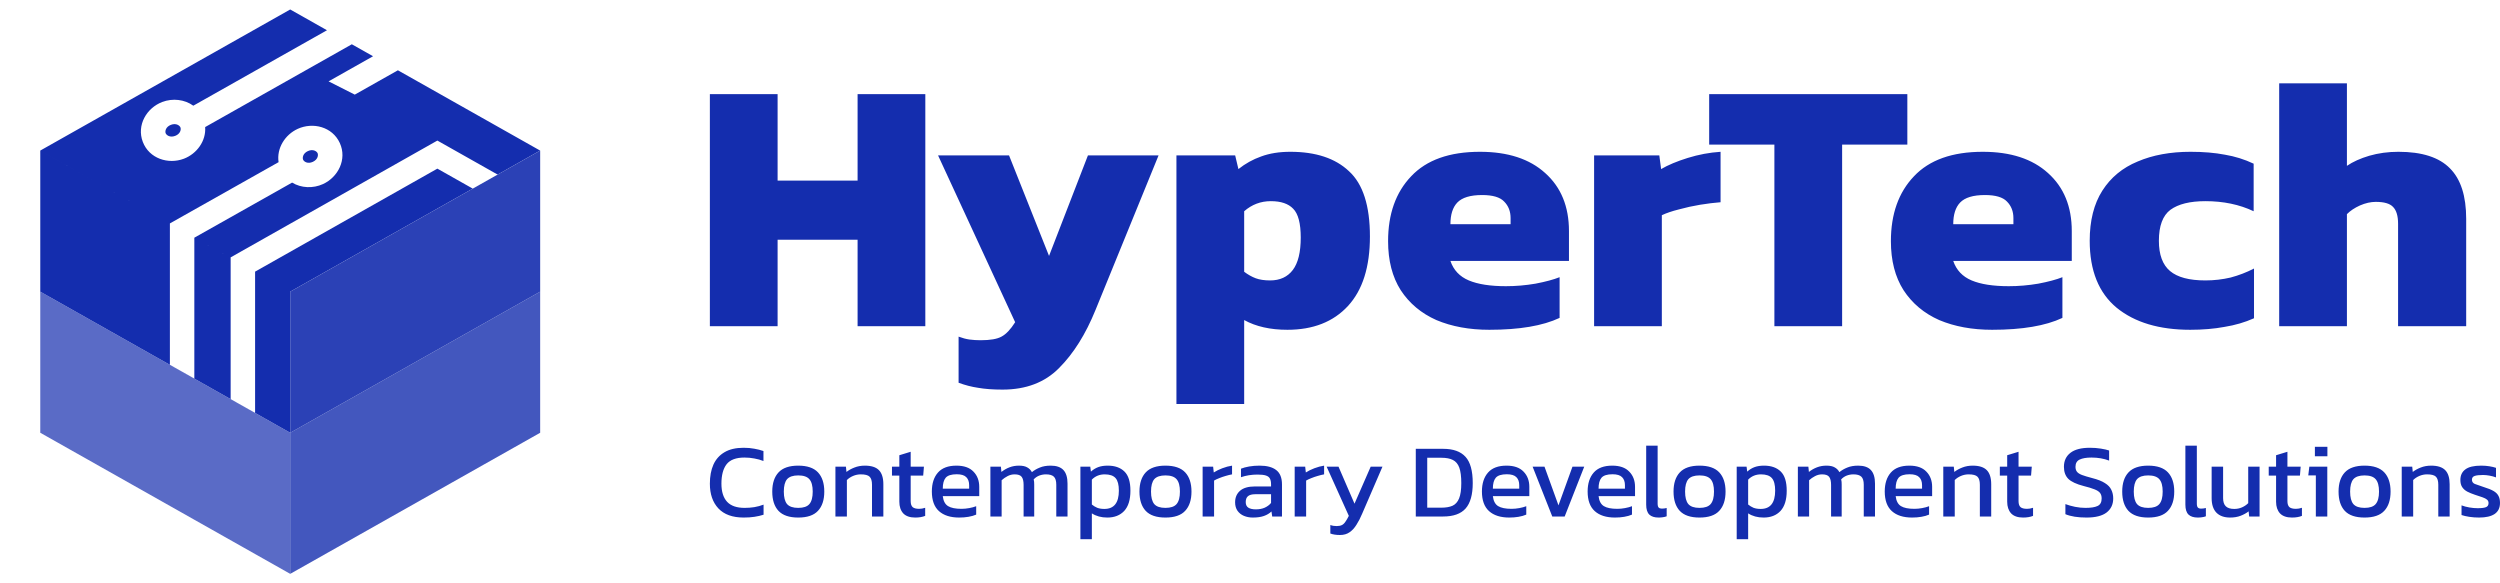 <svg width="300" height="70" viewBox="0 0 300 70" fill="none" xmlns="http://www.w3.org/2000/svg">
<path d="M34.827 51.931L64.82 34.999L64.82 18.068L34.827 34.999L34.827 51.931Z" fill="#142DAE" fill-opacity="0.9"/>
<path d="M4.833 51.931L34.825 68.862L34.825 51.931L4.833 34.999L4.833 51.931Z" fill="#142DAE" fill-opacity="0.7"/>
<path d="M34.827 68.862L64.82 51.931L64.82 34.999L34.827 51.931L34.827 68.862Z" fill="#142DAE" fill-opacity="0.8"/>
<path fill-rule="evenodd" clip-rule="evenodd" d="M47.748 8.434L64.817 18.069L59.714 20.949L52.484 16.868L27.678 30.884V30.966L23.336 28.515L35.052 21.911C36.139 22.575 37.561 22.636 38.757 22.09C40.573 21.26 41.672 19.12 40.777 17.162C39.882 15.203 37.545 14.632 35.729 15.462C34.199 16.161 33.177 17.791 33.43 19.459L20.387 26.81V26.85L4.832 18.069L34.824 1.137L39.237 3.629L23.196 12.684C22.151 11.926 20.715 11.763 19.471 12.237C17.605 12.947 16.37 15.011 17.136 17.024C17.902 19.037 20.197 19.757 22.063 19.047C23.623 18.453 24.742 16.913 24.619 15.248L42.218 5.314L40.731 4.472L44.766 6.75L39.429 9.762L42.573 11.355L47.748 8.434ZM20.387 26.85L4.833 18.07L4.833 35.001L34.825 51.932L34.825 35.001L30.611 32.622V49.548L27.678 47.896V30.966L23.335 28.515L23.32 28.524V45.43L20.387 43.779L20.387 26.85ZM30.611 32.622L34.824 35L56.731 22.633L52.484 20.236L30.611 32.596V32.622ZM19.877 15.981C19.788 15.746 19.883 15.218 20.514 14.978C21.145 14.738 21.568 15.068 21.657 15.303C21.746 15.537 21.651 16.066 21.02 16.306C20.389 16.546 19.966 16.215 19.877 15.981ZM36.948 18.13C36.334 18.41 36.272 18.943 36.377 19.172C36.481 19.4 36.924 19.703 37.538 19.422C38.152 19.142 38.214 18.608 38.109 18.38C38.005 18.152 37.562 17.849 36.948 18.13Z" fill="#142DAE"/>
<path fill-rule="evenodd" clip-rule="evenodd" d="M281.63 10H273.502V39.142H281.63V25.695C282.034 25.291 282.552 24.946 283.187 24.657C283.85 24.369 284.484 24.225 285.089 24.225C286.098 24.225 286.79 24.427 287.164 24.83C287.568 25.234 287.77 25.911 287.77 26.863V39.142H295.942V26.257C295.942 23.519 295.293 21.501 293.996 20.204C292.699 18.878 290.638 18.215 287.813 18.215C286.574 18.215 285.406 18.374 284.311 18.691C283.244 19.008 282.351 19.411 281.63 19.901V10ZM85.184 39.142V11.297H93.312V21.674H102.911V11.297H111.039V39.142H102.911V28.765H93.312V39.142H85.184ZM120.306 46.752C119.153 46.752 118.173 46.679 117.366 46.535C116.588 46.42 115.809 46.218 115.031 45.93V40.396C115.492 40.569 115.925 40.684 116.328 40.742C116.761 40.799 117.207 40.828 117.669 40.828C118.822 40.828 119.657 40.684 120.176 40.396C120.724 40.108 121.272 39.531 121.819 38.666L112.567 18.647H121.084L125.884 30.711L130.553 18.647H139.028L131.461 37.196C130.279 40.108 128.824 42.428 127.094 44.157C125.394 45.887 123.131 46.752 120.306 46.752ZM141.172 18.647V48.481H149.301V38.407C150.713 39.185 152.443 39.574 154.489 39.574C157.574 39.574 159.995 38.623 161.753 36.721C163.511 34.818 164.391 32.036 164.391 28.376C164.391 24.686 163.555 22.078 161.883 20.55C160.24 18.993 157.891 18.215 154.835 18.215C153.509 18.215 152.342 18.402 151.333 18.777C150.353 19.123 149.445 19.628 148.609 20.29L148.22 18.647H141.172ZM155.138 32.397C154.504 33.233 153.596 33.651 152.414 33.651C151.722 33.651 151.146 33.564 150.684 33.391C150.223 33.218 149.762 32.959 149.301 32.613V25.349C150.223 24.542 151.29 24.139 152.5 24.139C153.711 24.139 154.605 24.441 155.181 25.047C155.786 25.652 156.089 26.805 156.089 28.506C156.089 30.264 155.772 31.561 155.138 32.397ZM178.72 39.574C176.328 39.574 174.209 39.185 172.364 38.407C170.549 37.6 169.122 36.404 168.084 34.818C167.075 33.233 166.571 31.273 166.571 28.938C166.571 25.681 167.493 23.086 169.338 21.155C171.183 19.195 173.935 18.215 177.596 18.215C180.94 18.215 183.548 19.065 185.422 20.766C187.325 22.467 188.276 24.787 188.276 27.727V31.316H174.051C174.425 32.411 175.16 33.19 176.256 33.651C177.351 34.112 178.836 34.343 180.709 34.343C181.891 34.343 183.073 34.242 184.255 34.04C185.465 33.809 186.431 33.55 187.152 33.262V38.147C185.134 39.099 182.323 39.574 178.72 39.574ZM174.051 26.906H181.271V26.171C181.271 25.364 181.012 24.701 180.493 24.182C180.003 23.663 179.124 23.404 177.856 23.404C176.443 23.404 175.449 23.706 174.872 24.311C174.325 24.888 174.051 25.753 174.051 26.906ZM191.292 18.647V39.142H199.42V25.825C199.968 25.565 200.646 25.335 201.453 25.133C202.289 24.902 203.139 24.715 204.004 24.571C204.897 24.427 205.719 24.326 206.468 24.268V18.215C205.142 18.302 203.831 18.547 202.534 18.95C201.236 19.354 200.17 19.8 199.334 20.29L199.118 18.647H191.292ZM212.927 39.142V17.35H205.101V11.297H228.881V17.35H221.055V39.142H212.927ZM232.702 38.407C234.547 39.185 236.666 39.574 239.058 39.574C242.661 39.574 245.472 39.099 247.489 38.147V33.262C246.769 33.55 245.803 33.809 244.592 34.04C243.411 34.242 242.229 34.343 241.047 34.343C239.173 34.343 237.689 34.112 236.594 33.651C235.498 33.19 234.763 32.411 234.388 31.316H248.613V27.727C248.613 24.787 247.662 22.467 245.76 20.766C243.886 19.065 241.278 18.215 237.934 18.215C234.273 18.215 231.52 19.195 229.676 21.155C227.831 23.086 226.908 25.681 226.908 28.938C226.908 31.273 227.413 33.233 228.422 34.818C229.459 36.404 230.886 37.6 232.702 38.407ZM241.609 26.906H234.388C234.388 25.753 234.662 24.888 235.21 24.311C235.786 23.706 236.781 23.404 238.193 23.404C239.462 23.404 240.341 23.663 240.831 24.182C241.35 24.701 241.609 25.364 241.609 26.171V26.906ZM262.828 39.574C259.11 39.574 256.17 38.695 254.008 36.937C251.846 35.15 250.765 32.469 250.765 28.895C250.765 26.473 251.269 24.47 252.278 22.885C253.287 21.299 254.699 20.132 256.515 19.383C258.331 18.604 260.45 18.215 262.871 18.215C264.399 18.215 265.768 18.33 266.979 18.561C268.189 18.763 269.342 19.123 270.438 19.642V25.349C268.737 24.542 266.806 24.139 264.644 24.139C262.799 24.139 261.401 24.484 260.45 25.176C259.528 25.868 259.066 27.108 259.066 28.895C259.066 30.567 259.513 31.777 260.407 32.526C261.3 33.276 262.713 33.651 264.644 33.651C265.682 33.651 266.691 33.535 267.671 33.305C268.651 33.045 269.587 32.685 270.481 32.224V38.191C269.386 38.681 268.204 39.026 266.936 39.228C265.696 39.459 264.327 39.574 262.828 39.574ZM199.03 62.106C198.542 62.106 198.172 61.989 197.92 61.753C197.668 61.509 197.542 61.11 197.542 60.555V53.48H198.916V60.429C198.916 60.664 198.958 60.824 199.042 60.908C199.126 60.992 199.253 61.034 199.421 61.034C199.622 61.034 199.816 61.009 200.001 60.959V61.955C199.841 62.014 199.685 62.052 199.534 62.068C199.391 62.094 199.223 62.106 199.03 62.106ZM86.205 61.009C86.894 61.741 87.907 62.106 89.244 62.106C89.715 62.106 90.144 62.077 90.531 62.018C90.926 61.959 91.291 61.875 91.628 61.766V60.555C91.283 60.69 90.913 60.791 90.518 60.858C90.131 60.917 89.745 60.946 89.358 60.946C88.408 60.946 87.706 60.702 87.252 60.215C86.798 59.719 86.571 58.996 86.571 58.046C86.571 57.028 86.777 56.251 87.189 55.713C87.609 55.175 88.324 54.906 89.333 54.906C89.753 54.906 90.152 54.943 90.531 55.019C90.917 55.086 91.279 55.187 91.615 55.322V54.124C91.279 54.006 90.913 53.913 90.518 53.846C90.131 53.77 89.703 53.733 89.232 53.733C88.307 53.733 87.546 53.909 86.949 54.262C86.352 54.607 85.907 55.103 85.612 55.75C85.326 56.389 85.184 57.154 85.184 58.046C85.184 59.29 85.524 60.278 86.205 61.009ZM93.415 61.299C93.92 61.837 94.71 62.106 95.786 62.106C96.871 62.106 97.661 61.837 98.157 61.299C98.661 60.761 98.914 59.992 98.914 58.991C98.914 57.991 98.661 57.222 98.157 56.684C97.653 56.146 96.862 55.877 95.786 55.877C94.718 55.877 93.932 56.146 93.428 56.684C92.924 57.222 92.671 57.991 92.671 58.991C92.671 59.992 92.919 60.761 93.415 61.299ZM97.123 60.492C96.862 60.795 96.417 60.946 95.786 60.946C95.164 60.946 94.718 60.795 94.449 60.492C94.189 60.181 94.058 59.681 94.058 58.991C94.058 58.302 94.189 57.806 94.449 57.503C94.718 57.201 95.164 57.049 95.786 57.049C96.417 57.049 96.862 57.201 97.123 57.503C97.392 57.806 97.526 58.302 97.526 58.991C97.526 59.681 97.392 60.181 97.123 60.492ZM100.251 56.003H101.512L101.575 56.633C101.844 56.423 102.164 56.246 102.534 56.103C102.912 55.952 103.328 55.877 103.782 55.877C104.556 55.877 105.119 56.057 105.472 56.419C105.825 56.78 106.002 57.344 106.002 58.109V61.98H104.64V58.172C104.64 57.709 104.543 57.386 104.35 57.201C104.165 57.016 103.812 56.923 103.29 56.923C102.979 56.923 102.672 56.986 102.37 57.112C102.075 57.239 101.827 57.402 101.626 57.604V61.98H100.251V56.003ZM108.387 61.602C108.706 61.938 109.185 62.106 109.824 62.106C110.295 62.106 110.694 62.039 111.022 61.904V60.934C110.77 61.017 110.53 61.06 110.303 61.06C109.942 61.06 109.681 60.992 109.522 60.858C109.362 60.715 109.282 60.471 109.282 60.126V57.075H110.783L110.871 56.003H109.282V54.212L107.92 54.628V56.003H107.037V57.075H107.92V60.202C107.92 60.791 108.076 61.257 108.387 61.602ZM115.1 62.106C114.058 62.106 113.251 61.85 112.679 61.337C112.107 60.824 111.822 60.038 111.822 58.979C111.822 58.02 112.065 57.264 112.553 56.709C113.041 56.154 113.78 55.877 114.772 55.877C115.68 55.877 116.361 56.116 116.815 56.595C117.278 57.066 117.509 57.676 117.509 58.424V59.534H113.133C113.2 60.114 113.41 60.513 113.764 60.732C114.117 60.95 114.655 61.06 115.378 61.06C115.68 61.06 115.991 61.03 116.311 60.971C116.63 60.912 116.908 60.837 117.143 60.744V61.753C116.874 61.871 116.563 61.959 116.21 62.018C115.865 62.077 115.495 62.106 115.1 62.106ZM113.133 58.638H116.298V58.222C116.298 57.81 116.185 57.491 115.958 57.264C115.731 57.028 115.348 56.911 114.81 56.911C114.171 56.911 113.73 57.049 113.486 57.327C113.251 57.604 113.133 58.041 113.133 58.638ZM120.108 56.003H118.847V61.98H120.196V57.629C120.407 57.436 120.642 57.272 120.903 57.138C121.172 56.995 121.453 56.923 121.748 56.923C122.168 56.923 122.454 57.024 122.605 57.226C122.756 57.428 122.832 57.747 122.832 58.184V61.98H124.106V58.147C124.106 58.029 124.102 57.919 124.093 57.819C124.085 57.718 124.068 57.621 124.043 57.529C124.228 57.327 124.446 57.175 124.699 57.075C124.959 56.974 125.232 56.923 125.518 56.923C125.955 56.923 126.271 57.016 126.464 57.201C126.657 57.386 126.754 57.709 126.754 58.172V61.98H128.103V58.033C128.103 57.302 127.94 56.759 127.612 56.406C127.284 56.053 126.775 55.877 126.086 55.877C125.581 55.877 125.148 55.952 124.787 56.103C124.425 56.246 124.106 56.431 123.828 56.658C123.702 56.415 123.517 56.225 123.274 56.091C123.038 55.948 122.706 55.877 122.277 55.877C121.874 55.877 121.495 55.944 121.142 56.078C120.789 56.213 120.466 56.398 120.171 56.633L120.108 56.003ZM129.648 64.704V56.003H130.833L130.909 56.595C131.178 56.352 131.472 56.171 131.791 56.053C132.111 55.935 132.489 55.877 132.926 55.877C133.784 55.877 134.452 56.112 134.932 56.583C135.411 57.045 135.65 57.814 135.65 58.891C135.65 59.967 135.402 60.774 134.906 61.312C134.41 61.841 133.734 62.106 132.876 62.106C132.153 62.106 131.535 61.938 131.022 61.602V64.704H129.648ZM132.523 61.072C133.683 61.072 134.263 60.341 134.263 58.878C134.263 58.172 134.133 57.672 133.872 57.377C133.612 57.075 133.174 56.923 132.561 56.923C131.947 56.923 131.434 57.133 131.022 57.554V60.542C131.216 60.702 131.43 60.833 131.665 60.934C131.909 61.026 132.195 61.072 132.523 61.072ZM137.479 61.299C137.984 61.837 138.774 62.106 139.85 62.106C140.935 62.106 141.725 61.837 142.221 61.299C142.725 60.761 142.978 59.992 142.978 58.991C142.978 57.991 142.725 57.222 142.221 56.684C141.717 56.146 140.926 55.877 139.85 55.877C138.782 55.877 137.996 56.146 137.492 56.684C136.987 57.222 136.735 57.991 136.735 58.991C136.735 59.992 136.983 60.761 137.479 61.299ZM141.187 60.492C140.926 60.795 140.481 60.946 139.85 60.946C139.228 60.946 138.782 60.795 138.513 60.492C138.253 60.181 138.122 59.681 138.122 58.991C138.122 58.302 138.253 57.806 138.513 57.503C138.782 57.201 139.228 57.049 139.85 57.049C140.481 57.049 140.926 57.201 141.187 57.503C141.456 57.806 141.59 58.302 141.59 58.991C141.59 59.681 141.456 60.181 141.187 60.492ZM144.315 56.003H145.576L145.652 56.696C145.938 56.511 146.278 56.343 146.673 56.192C147.068 56.041 147.459 55.935 147.846 55.877V56.923C147.611 56.965 147.354 57.028 147.077 57.112C146.808 57.188 146.551 57.276 146.308 57.377C146.064 57.47 145.858 57.566 145.69 57.667V61.98H144.315V56.003ZM149.272 61.904C149.6 62.039 149.953 62.106 150.332 62.106C150.87 62.106 151.315 62.043 151.668 61.917C152.03 61.791 152.333 61.61 152.576 61.375L152.665 61.98H153.838V58.134C153.838 57.335 153.606 56.759 153.144 56.406C152.69 56.053 152.026 55.877 151.151 55.877C150.706 55.877 150.29 55.91 149.903 55.977C149.516 56.045 149.188 56.133 148.919 56.242V57.264C149.533 57.053 150.193 56.948 150.899 56.948C151.345 56.948 151.681 56.986 151.908 57.062C152.143 57.138 152.303 57.26 152.387 57.428C152.48 57.596 152.526 57.823 152.526 58.109V58.373H150.609C149.794 58.373 149.188 58.55 148.793 58.903C148.406 59.248 148.213 59.706 148.213 60.278C148.213 60.681 148.31 61.022 148.503 61.299C148.697 61.568 148.953 61.77 149.272 61.904ZM151.769 60.921C151.467 61.055 151.109 61.123 150.697 61.123C150.311 61.123 150.012 61.055 149.802 60.921C149.592 60.786 149.487 60.563 149.487 60.252C149.487 59.933 149.575 59.698 149.752 59.546C149.937 59.386 150.231 59.307 150.634 59.307H152.526V60.353C152.333 60.589 152.08 60.778 151.769 60.921ZM155.362 56.003H156.623L156.699 56.696C156.984 56.511 157.325 56.343 157.72 56.192C158.115 56.041 158.506 55.935 158.893 55.877V56.923C158.658 56.965 158.401 57.028 158.124 57.112C157.855 57.188 157.598 57.276 157.354 57.377C157.111 57.47 156.905 57.566 156.736 57.667V61.98H155.362V56.003ZM159.64 64.023C159.959 64.141 160.346 64.2 160.8 64.2C161.254 64.2 161.636 64.09 161.947 63.872C162.267 63.653 162.544 63.35 162.78 62.964C163.024 62.586 163.251 62.144 163.461 61.64L165.895 56.003H164.482L162.54 60.442L160.623 56.003H159.198L161.859 61.904C161.716 62.19 161.582 62.422 161.456 62.598C161.338 62.783 161.199 62.918 161.04 63.002C160.88 63.086 160.67 63.128 160.409 63.128C160.283 63.128 160.157 63.119 160.031 63.102C159.913 63.086 159.783 63.052 159.64 63.002V64.023ZM169.894 61.98V53.859H173.185C174.388 53.859 175.279 54.178 175.859 54.817C176.439 55.448 176.729 56.499 176.729 57.97C176.729 59.357 176.443 60.374 175.871 61.022C175.3 61.661 174.404 61.98 173.185 61.98H169.894ZM171.268 60.921H172.971C173.501 60.921 173.942 60.845 174.295 60.694C174.648 60.534 174.913 60.24 175.09 59.811C175.266 59.382 175.354 58.769 175.354 57.97C175.354 57.171 175.274 56.553 175.115 56.116C174.955 55.679 174.699 55.372 174.345 55.196C174.001 55.019 173.543 54.931 172.971 54.931H171.268V60.921ZM178.689 61.337C179.261 61.85 180.068 62.106 181.11 62.106C181.505 62.106 181.875 62.077 182.22 62.018C182.573 61.959 182.884 61.871 183.153 61.753V60.744C182.918 60.837 182.64 60.912 182.321 60.971C182.001 61.03 181.69 61.06 181.388 61.06C180.665 61.06 180.126 60.95 179.773 60.732C179.42 60.513 179.21 60.114 179.143 59.534H183.519V58.424C183.519 57.676 183.288 57.066 182.825 56.595C182.371 56.116 181.69 55.877 180.782 55.877C179.79 55.877 179.05 56.154 178.563 56.709C178.075 57.264 177.831 58.02 177.831 58.979C177.831 60.038 178.117 60.824 178.689 61.337ZM182.308 58.638H179.143C179.143 58.041 179.261 57.604 179.496 57.327C179.74 57.049 180.181 56.911 180.82 56.911C181.358 56.911 181.741 57.028 181.968 57.264C182.195 57.491 182.308 57.81 182.308 58.222V58.638ZM183.915 56.003H185.34L187.017 60.643L188.695 56.003H190.107L187.761 61.98H186.273L183.915 56.003ZM191.374 61.337C191.945 61.85 192.752 62.106 193.795 62.106C194.19 62.106 194.56 62.077 194.905 62.018C195.258 61.959 195.569 61.871 195.838 61.753V60.744C195.602 60.837 195.325 60.912 195.005 60.971C194.686 61.03 194.375 61.06 194.072 61.06C193.349 61.06 192.811 60.95 192.458 60.732C192.105 60.513 191.895 60.114 191.828 59.534H196.204V58.424C196.204 57.676 195.972 57.066 195.51 56.595C195.056 56.116 194.375 55.877 193.467 55.877C192.475 55.877 191.735 56.154 191.247 56.709C190.76 57.264 190.516 58.02 190.516 58.979C190.516 60.038 190.802 60.824 191.374 61.337ZM194.993 58.638H191.828C191.828 58.041 191.945 57.604 192.181 57.327C192.424 57.049 192.866 56.911 193.505 56.911C194.043 56.911 194.425 57.028 194.652 57.264C194.879 57.491 194.993 57.81 194.993 58.222V58.638ZM201.568 61.299C202.072 61.837 202.863 62.106 203.939 62.106C205.023 62.106 205.814 61.837 206.31 61.299C206.814 60.761 207.066 59.992 207.066 58.991C207.066 57.991 206.814 57.222 206.31 56.684C205.805 56.146 205.015 55.877 203.939 55.877C202.871 55.877 202.085 56.146 201.581 56.684C201.076 57.222 200.824 57.991 200.824 58.991C200.824 59.992 201.072 60.761 201.568 61.299ZM205.276 60.492C205.015 60.795 204.569 60.946 203.939 60.946C203.317 60.946 202.871 60.795 202.602 60.492C202.341 60.181 202.211 59.681 202.211 58.991C202.211 58.302 202.341 57.806 202.602 57.503C202.871 57.201 203.317 57.049 203.939 57.049C204.569 57.049 205.015 57.201 205.276 57.503C205.545 57.806 205.679 58.302 205.679 58.991C205.679 59.681 205.545 60.181 205.276 60.492ZM208.404 56.003H209.589L209.665 56.595C209.934 56.352 210.228 56.171 210.548 56.053C210.867 55.935 211.245 55.877 211.683 55.877C212.54 55.877 213.208 56.112 213.688 56.583C214.167 57.045 214.406 57.814 214.406 58.891C214.406 59.967 214.158 60.774 213.662 61.312C213.166 61.841 212.49 62.106 211.632 62.106C210.909 62.106 210.291 61.938 209.778 61.602V64.704H208.404V56.003ZM211.279 61.072C212.439 61.072 213.019 60.341 213.019 58.878C213.019 58.172 212.889 57.672 212.628 57.377C212.368 57.075 211.931 56.923 211.317 56.923C210.703 56.923 210.19 57.133 209.778 57.554V60.542C209.972 60.702 210.186 60.833 210.421 60.934C210.665 61.026 210.951 61.072 211.279 61.072ZM217.005 56.003H215.744V61.98H217.093V57.629C217.303 57.436 217.539 57.272 217.799 57.138C218.068 56.995 218.35 56.923 218.644 56.923C219.064 56.923 219.35 57.024 219.502 57.226C219.653 57.428 219.729 57.747 219.729 58.184V61.98H221.002V58.147C221.002 58.029 220.998 57.919 220.99 57.819C220.981 57.718 220.964 57.621 220.939 57.529C221.124 57.327 221.343 57.175 221.595 57.075C221.856 56.974 222.129 56.923 222.415 56.923C222.852 56.923 223.167 57.016 223.361 57.201C223.554 57.386 223.651 57.709 223.651 58.172V61.98H225V58.033C225 57.302 224.836 56.759 224.508 56.406C224.18 56.053 223.672 55.877 222.982 55.877C222.478 55.877 222.045 55.952 221.683 56.103C221.322 56.246 221.002 56.431 220.725 56.658C220.599 56.415 220.414 56.225 220.17 56.091C219.935 55.948 219.603 55.877 219.174 55.877C218.77 55.877 218.392 55.944 218.039 56.078C217.686 56.213 217.362 56.398 217.068 56.633L217.005 56.003ZM229.448 62.106C228.405 62.106 227.598 61.85 227.026 61.337C226.455 60.824 226.169 60.038 226.169 58.979C226.169 58.02 226.413 57.264 226.9 56.709C227.388 56.154 228.128 55.877 229.12 55.877C230.028 55.877 230.709 56.116 231.163 56.595C231.625 57.066 231.856 57.676 231.856 58.424V59.534H227.48C227.547 60.114 227.758 60.513 228.111 60.732C228.464 60.95 229.002 61.06 229.725 61.06C230.028 61.06 230.339 61.03 230.658 60.971C230.978 60.912 231.255 60.837 231.49 60.744V61.753C231.221 61.871 230.91 61.959 230.557 62.018C230.213 62.077 229.843 62.106 229.448 62.106ZM227.48 58.638H230.646V58.222C230.646 57.81 230.532 57.491 230.305 57.264C230.078 57.028 229.696 56.911 229.157 56.911C228.519 56.911 228.077 57.049 227.833 57.327C227.598 57.604 227.48 58.041 227.48 58.638ZM234.455 56.003H233.194V61.98H234.569V57.604C234.771 57.402 235.019 57.239 235.313 57.112C235.616 56.986 235.922 56.923 236.234 56.923C236.755 56.923 237.108 57.016 237.293 57.201C237.486 57.386 237.583 57.709 237.583 58.172V61.98H238.945V58.109C238.945 57.344 238.768 56.78 238.415 56.419C238.062 56.057 237.499 55.877 236.725 55.877C236.271 55.877 235.855 55.952 235.477 56.103C235.107 56.246 234.787 56.423 234.518 56.633L234.455 56.003ZM242.768 62.106C242.129 62.106 241.649 61.938 241.33 61.602C241.019 61.257 240.863 60.791 240.863 60.202V57.075H239.981V56.003H240.863V54.628L242.225 54.212V56.003H243.814L243.726 57.075H242.225V60.126C242.225 60.471 242.305 60.715 242.465 60.858C242.625 60.992 242.885 61.06 243.247 61.06C243.474 61.06 243.713 61.017 243.966 60.934V61.904C243.638 62.039 243.238 62.106 242.768 62.106ZM247.848 61.703C248.487 61.972 249.332 62.106 250.382 62.106C251.459 62.106 252.261 61.904 252.791 61.501C253.321 61.089 253.586 60.526 253.586 59.811C253.586 59.424 253.51 59.08 253.359 58.777C253.216 58.466 252.959 58.197 252.589 57.97C252.228 57.734 251.715 57.533 251.051 57.365C250.538 57.23 250.134 57.108 249.84 56.999C249.554 56.89 249.353 56.759 249.235 56.608C249.117 56.457 249.058 56.259 249.058 56.015C249.058 55.595 249.226 55.305 249.563 55.145C249.899 54.985 250.37 54.906 250.975 54.906C251.749 54.906 252.455 55.027 253.094 55.271V54.061C252.858 53.977 252.531 53.901 252.11 53.834C251.698 53.766 251.257 53.733 250.786 53.733C249.752 53.733 248.974 53.934 248.453 54.338C247.932 54.742 247.671 55.301 247.671 56.015C247.671 56.629 247.848 57.112 248.201 57.465C248.554 57.81 249.168 58.096 250.042 58.323C250.588 58.458 251.017 58.588 251.328 58.714C251.639 58.832 251.862 58.975 251.997 59.143C252.131 59.311 252.198 59.534 252.198 59.811C252.198 60.265 252.035 60.568 251.707 60.719C251.387 60.87 250.904 60.946 250.256 60.946C249.844 60.946 249.428 60.904 249.008 60.82C248.596 60.736 248.209 60.627 247.848 60.492V61.703ZM257.781 62.106C256.705 62.106 255.915 61.837 255.41 61.299C254.914 60.761 254.666 59.992 254.666 58.991C254.666 57.991 254.918 57.222 255.423 56.684C255.927 56.146 256.713 55.877 257.781 55.877C258.857 55.877 259.647 56.146 260.152 56.684C260.656 57.222 260.909 57.991 260.909 58.991C260.909 59.992 260.656 60.761 260.152 61.299C259.656 61.837 258.866 62.106 257.781 62.106ZM257.781 60.946C258.412 60.946 258.857 60.795 259.118 60.492C259.387 60.181 259.521 59.681 259.521 58.991C259.521 58.302 259.387 57.806 259.118 57.503C258.857 57.201 258.412 57.049 257.781 57.049C257.159 57.049 256.713 57.201 256.444 57.503C256.184 57.806 256.053 58.302 256.053 58.991C256.053 59.681 256.184 60.181 256.444 60.492C256.713 60.795 257.159 60.946 257.781 60.946ZM262.624 61.753C262.877 61.989 263.246 62.106 263.734 62.106C263.927 62.106 264.096 62.094 264.239 62.068C264.39 62.052 264.545 62.014 264.705 61.955V60.959C264.52 61.009 264.327 61.034 264.125 61.034C263.957 61.034 263.831 60.992 263.747 60.908C263.663 60.824 263.621 60.664 263.621 60.429V53.48H262.246V60.555C262.246 61.11 262.372 61.509 262.624 61.753ZM267.617 62.106C266.902 62.106 266.351 61.909 265.965 61.514C265.586 61.118 265.397 60.538 265.397 59.773V56.003H266.772V59.773C266.772 60.219 266.881 60.547 267.1 60.757C267.318 60.967 267.655 61.072 268.109 61.072C268.445 61.072 268.756 61.009 269.042 60.883C269.328 60.757 269.576 60.589 269.786 60.379V56.003H271.148V61.98H269.899L269.836 61.362C269.567 61.572 269.248 61.749 268.878 61.892C268.508 62.035 268.088 62.106 267.617 62.106ZM273.596 61.602C273.915 61.938 274.395 62.106 275.033 62.106C275.504 62.106 275.904 62.039 276.232 61.904V60.934C275.979 61.017 275.74 61.06 275.513 61.06C275.151 61.06 274.891 60.992 274.731 60.858C274.571 60.715 274.491 60.471 274.491 60.126V57.075H275.992L276.08 56.003H274.491V54.212L273.129 54.628V56.003H272.247V57.075H273.129V60.202C273.129 60.791 273.285 61.257 273.596 61.602ZM277.787 54.754V53.619H279.288V54.754H277.787ZM277.901 61.98V57.049H276.993L277.119 56.003H279.275V61.98H277.901ZM281.371 61.299C281.875 61.837 282.666 62.106 283.742 62.106C284.826 62.106 285.616 61.837 286.113 61.299C286.617 60.761 286.869 59.992 286.869 58.991C286.869 57.991 286.617 57.222 286.113 56.684C285.608 56.146 284.818 55.877 283.742 55.877C282.674 55.877 281.888 56.146 281.383 56.684C280.879 57.222 280.627 57.991 280.627 58.991C280.627 59.992 280.875 60.761 281.371 61.299ZM285.078 60.492C284.818 60.795 284.372 60.946 283.742 60.946C283.12 60.946 282.674 60.795 282.405 60.492C282.144 60.181 282.014 59.681 282.014 58.991C282.014 58.302 282.144 57.806 282.405 57.503C282.674 57.201 283.12 57.049 283.742 57.049C284.372 57.049 284.818 57.201 285.078 57.503C285.347 57.806 285.482 58.302 285.482 58.991C285.482 59.681 285.347 60.181 285.078 60.492ZM288.207 56.003H289.468L289.531 56.633C289.8 56.423 290.119 56.246 290.489 56.103C290.867 55.952 291.284 55.877 291.738 55.877C292.511 55.877 293.074 56.057 293.427 56.419C293.781 56.78 293.957 57.344 293.957 58.109V61.98H292.595V58.172C292.595 57.709 292.498 57.386 292.305 57.201C292.12 57.016 291.767 56.923 291.246 56.923C290.935 56.923 290.628 56.986 290.325 57.112C290.031 57.239 289.783 57.402 289.581 57.604V61.98H288.207V56.003ZM296.304 62.018C296.683 62.077 297.078 62.106 297.49 62.106C298.305 62.106 298.927 61.963 299.356 61.678C299.785 61.383 299.999 60.942 299.999 60.353C299.999 60 299.936 59.714 299.81 59.496C299.692 59.269 299.495 59.075 299.217 58.916C298.94 58.756 298.566 58.605 298.095 58.462C297.582 58.294 297.208 58.163 296.973 58.071C296.746 57.97 296.632 57.802 296.632 57.566C296.632 57.339 296.741 57.188 296.96 57.112C297.187 57.037 297.519 56.999 297.956 56.999C298.2 56.999 298.461 57.024 298.738 57.075C299.024 57.125 299.285 57.197 299.52 57.289V56.141C299.301 56.066 299.037 56.003 298.726 55.952C298.415 55.902 298.087 55.877 297.742 55.877C296.868 55.877 296.233 56.028 295.838 56.331C295.443 56.625 295.245 57.045 295.245 57.592C295.245 57.945 295.316 58.23 295.459 58.449C295.602 58.668 295.804 58.849 296.065 58.991C296.325 59.126 296.632 59.252 296.985 59.37C297.355 59.487 297.658 59.588 297.893 59.672C298.137 59.757 298.318 59.849 298.436 59.95C298.562 60.051 298.625 60.189 298.625 60.366C298.625 60.61 298.524 60.774 298.322 60.858C298.12 60.942 297.784 60.984 297.313 60.984C297.002 60.984 296.674 60.955 296.33 60.896C295.985 60.837 295.67 60.753 295.384 60.643V61.804C295.628 61.888 295.934 61.959 296.304 62.018Z" fill="#142DAE"/>
</svg>
